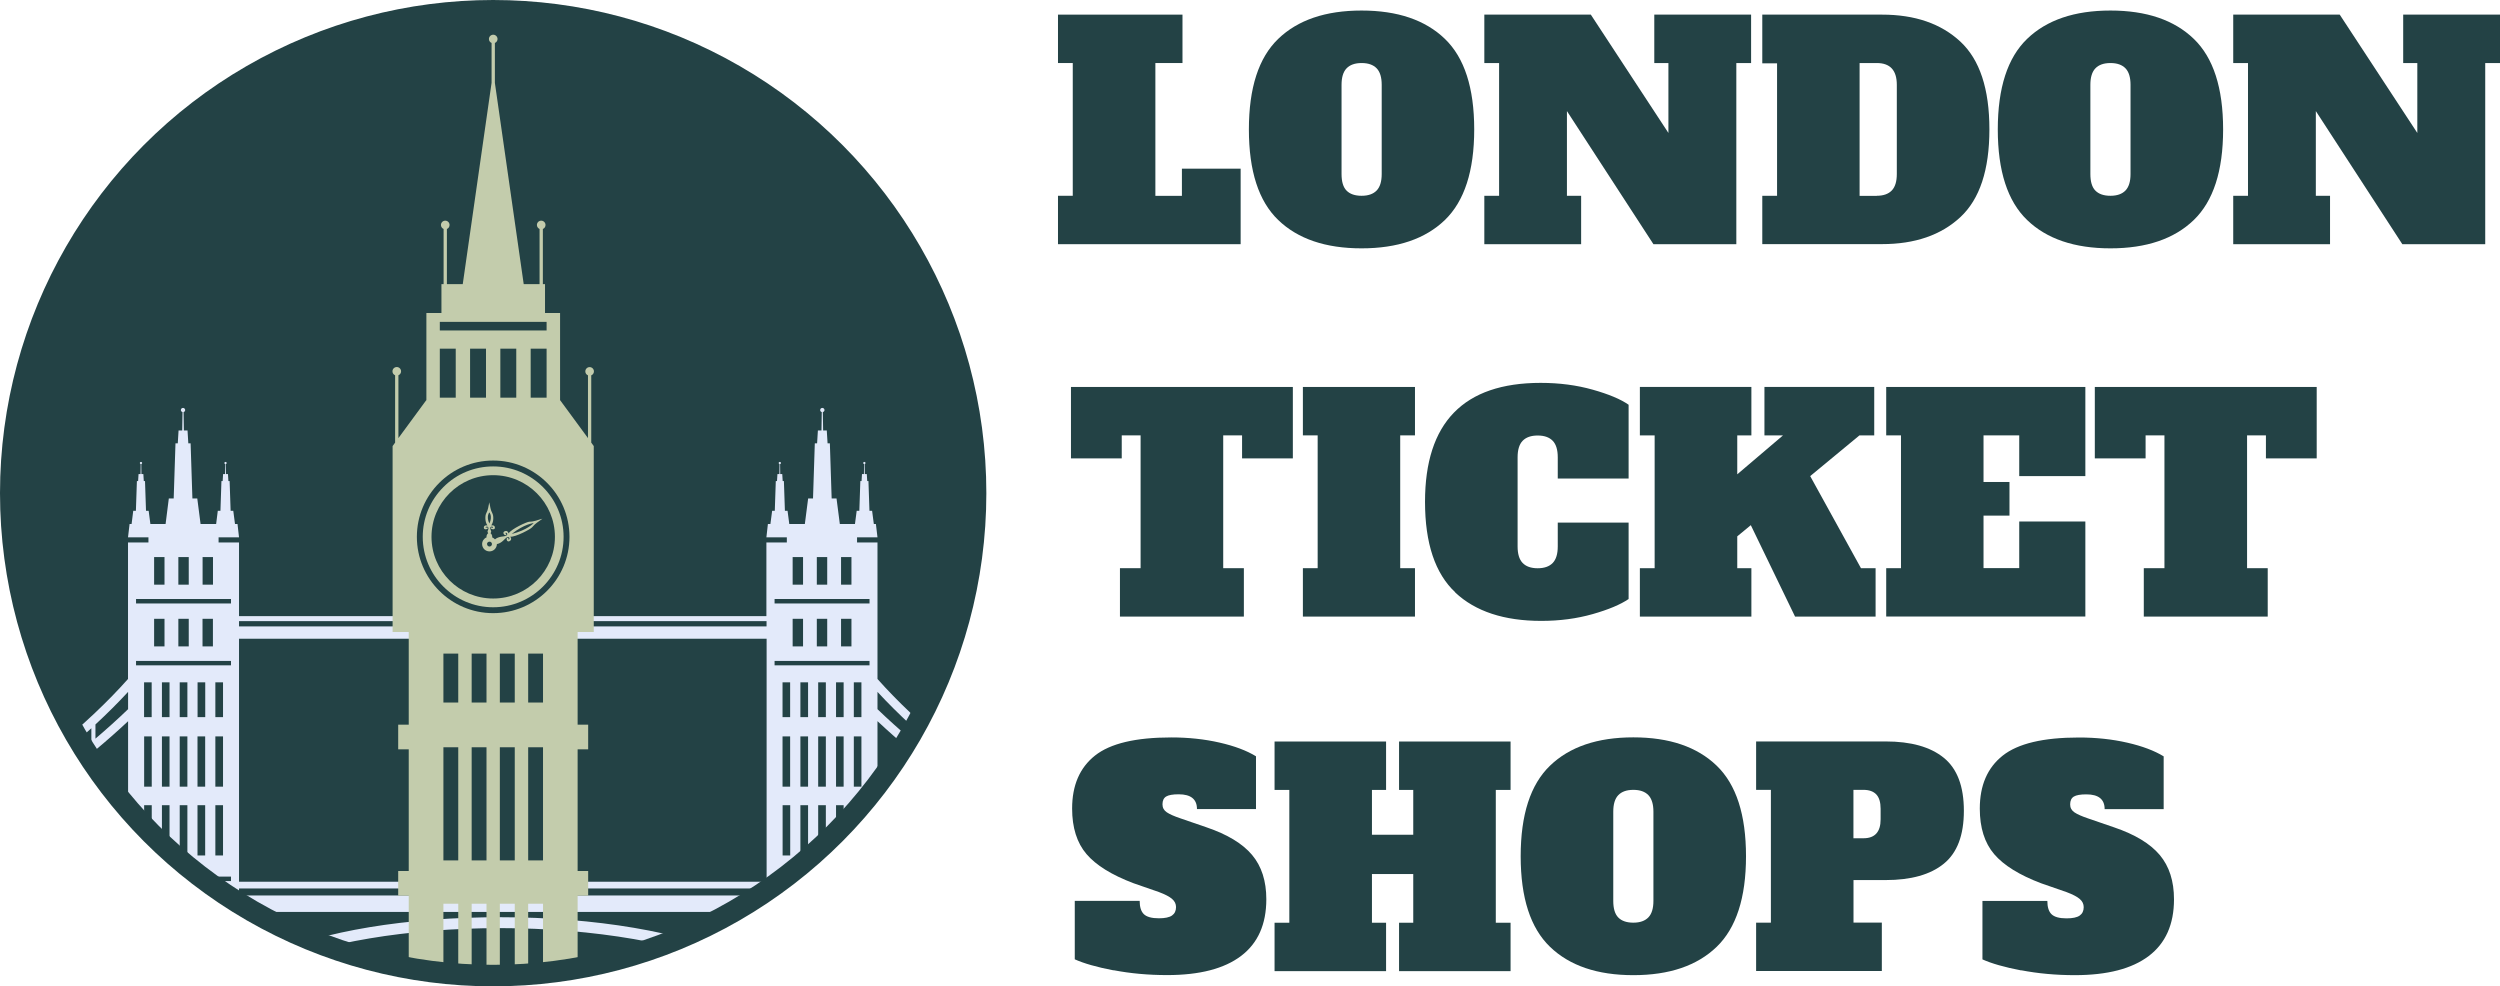 <svg viewBox="0 0 348.61 137.54" xmlns:xlink="http://www.w3.org/1999/xlink" xmlns="http://www.w3.org/2000/svg" data-name="Layer 2" id="Layer_2">
  <defs>
    <style>
      .cls-1, .cls-2 {
        fill: none;
      }

      .cls-3 {
        fill: #234245;
      }

      .cls-4 {
        clip-path: url(#clippath-1);
      }

      .cls-5 {
        clip-path: url(#clippath-2);
      }

      .cls-6 {
        fill: #e3eafa;
      }

      .cls-7 {
        fill: #c3ccac;
      }

      .cls-2 {
        stroke: #234245;
        stroke-miterlimit: 10;
        stroke-width: 3px;
      }

      .cls-8 {
        clip-path: url(#clippath);
      }
    </style>
    <clipPath id="clippath">
      <circle r="67.27" cy="68.77" cx="68.77" class="cls-1"></circle>
    </clipPath>
    <clipPath id="clippath-1">
      <path d="M150.16,109.32c0-45.82-37.14-82.96-82.96-82.96S-15.76,63.5-15.76,109.32v41.94h165.92v-41.94Z" class="cls-1"></path>
    </clipPath>
    <clipPath id="clippath-2">
      <rect height="145.29" width="59.76" y="1.5" x="38.89" class="cls-1"></rect>
    </clipPath>
  </defs>
  <g data-name="Layer 1" id="Layer_1-2">
    <g>
      <g>
        <g>
          <path d="M147.53,34.05v-6.75h2.06V8.79h-2.06V2.04h17.36v6.75h-3.78v18.52h3.7v-3.79h8.19v10.53h-25.47Z" class="cls-3"></path>
          <path d="M178.24,30.68c-2.73-2.63-4.09-6.84-4.09-12.63s1.36-10,4.09-12.63,6.6-3.95,11.62-3.95,8.89,1.32,11.62,3.95,4.09,6.84,4.09,12.63-1.37,10-4.09,12.63c-2.73,2.63-6.6,3.95-11.62,3.95s-8.89-1.32-11.62-3.95ZM191.97,26.56c.47-.49.7-1.26.7-2.3v-12.43c0-1.04-.23-1.81-.7-2.3-.47-.49-1.17-.74-2.1-.74s-1.63.25-2.1.74-.7,1.26-.7,2.3v12.43c0,1.07.23,1.85.7,2.32.47.48,1.17.72,2.1.72s1.63-.25,2.1-.74Z" class="cls-3"></path>
          <path d="M230.68,2.04h13.5v6.75h-2.06v25.26h-11.56l-12.06-18.56v11.81h1.98v6.75h-13.5v-6.75h2.06V8.79h-2.06V2.04h14.85l10.82,16.5v-9.75h-1.97V2.04Z" class="cls-3"></path>
          <path d="M245.74,27.3h2.06V8.83h-2.06V2.04h16.7c4.58,0,8.22,1.25,10.92,3.76s4.05,6.59,4.05,12.24-1.35,9.73-4.05,12.24c-2.7,2.51-6.34,3.76-10.92,3.76h-16.7v-6.75h0ZM261.7,27.3c.93,0,1.63-.25,2.1-.74s.7-1.26.7-2.3v-12.43c0-2.03-.93-3.04-2.8-3.04h-2.39v18.52h2.39,0Z" class="cls-3"></path>
          <path d="M282.67,30.68c-2.73-2.63-4.09-6.84-4.09-12.63s1.36-10,4.09-12.63,6.6-3.95,11.62-3.95,8.89,1.32,11.62,3.95c2.73,2.63,4.09,6.84,4.09,12.63s-1.37,10-4.09,12.63c-2.73,2.63-6.6,3.95-11.62,3.95s-8.89-1.32-11.62-3.95ZM296.39,26.56c.47-.49.7-1.26.7-2.3v-12.43c0-1.04-.23-1.81-.7-2.3-.47-.49-1.17-.74-2.1-.74s-1.63.25-2.1.74-.7,1.26-.7,2.3v12.43c0,1.07.23,1.85.7,2.32.47.48,1.17.72,2.1.72s1.63-.25,2.1-.74Z" class="cls-3"></path>
          <path d="M335.11,2.04h13.5v6.75h-2.06v25.26h-11.56l-12.06-18.56v11.81h1.98v6.75h-13.5v-6.75h2.06V8.79h-2.06V2.04h14.85l10.82,16.5v-9.75h-1.97V2.04h0Z" class="cls-3"></path>
        </g>
        <g>
          <path d="M180.28,63.92h-7.08v-3.21h-2.63v18.52h2.88v6.75h-17.28v-6.75h2.88v-18.52h-2.63v3.21h-7.08v-9.96h30.94v9.96Z" class="cls-3"></path>
          <path d="M181.68,85.98v-6.75h2.06v-18.52h-2.06v-6.75h15.63v6.75h-2.06v18.52h2.06v6.75h-15.63Z" class="cls-3"></path>
          <path d="M202.93,82.6c-2.81-2.63-4.22-6.84-4.22-12.63,0-11.05,5.38-16.58,16.13-16.58,2.61,0,5.03.32,7.26.95,2.23.63,3.9,1.33,5,2.1v10.29h-9.88v-2.96c0-1.04-.23-1.81-.7-2.3-.47-.49-1.17-.74-2.1-.74s-1.63.25-2.1.74-.7,1.26-.7,2.3v12.43c0,1.04.23,1.81.7,2.3.47.49,1.17.74,2.1.74s1.63-.25,2.1-.74.7-1.26.7-2.3v-3.33h9.88v10.66c-1.13.77-2.79,1.47-5,2.1-2.21.63-4.6.95-7.18.95-5.18,0-9.18-1.32-11.99-3.95v-.03Z" class="cls-3"></path>
          <path d="M259.48,79.23h2.06v6.75h-11.23l-6.17-12.75-1.89,1.56v4.44h1.97v6.75h-15.55v-6.75h2.06v-18.52h-2.06v-6.75h15.55v6.75h-1.97v5.43l6.38-5.43h-2.59v-6.75h15.31v6.75h-2.06l-6.87,5.68,7.08,12.84h-.02Z" class="cls-3"></path>
          <path d="M263.02,85.98v-6.75h2.06v-18.52h-2.06v-6.75h27.77v12.43h-9.22v-5.68h-4.98v6.5h3.62v4.69h-3.62v7.32h4.98v-6.5h9.22v13.25h-27.77Z" class="cls-3"></path>
          <path d="M323.05,63.92h-7.08v-3.21h-2.63v18.52h2.88v6.75h-17.28v-6.75h2.88v-18.52h-2.63v3.21h-7.08v-9.96h30.94v9.96h0Z" class="cls-3"></path>
        </g>
        <g>
          <path d="M155.28,135.31c-2.35-.45-4.15-.97-5.41-1.54v-8.15h9.05c0,.85.19,1.47.58,1.85s1.08.58,2.1.58c.85,0,1.46-.13,1.83-.39s.56-.65.56-1.17c0-.44-.18-.82-.54-1.13-.36-.32-.97-.64-1.85-.97l-3.54-1.23c-3.04-1.15-5.23-2.51-6.56-4.07-1.33-1.56-2-3.68-2-6.34,0-3.24,1.06-5.7,3.19-7.39,2.13-1.69,5.67-2.53,10.64-2.53,2.39,0,4.63.24,6.73.72,2.1.48,3.79,1.12,5.08,1.91v7.36h-8.23c0-1.37-.85-2.06-2.55-2.06-.82,0-1.41.1-1.75.31s-.51.57-.51,1.09c0,.47.2.84.6,1.11.4.27,1.05.56,1.95.86l3.58,1.23c2.91.99,5.03,2.27,6.36,3.85,1.33,1.58,1.99,3.64,1.99,6.19,0,3.48-1.17,6.12-3.52,7.9-2.35,1.78-5.78,2.67-10.31,2.67-2.63,0-5.12-.23-7.47-.68v.02Z" class="cls-3"></path>
          <path d="M210.64,110.15h-2.06v18.52h2.06v6.75h-15.55v-6.75h1.98v-6.79h-5.76v6.79h1.97v6.75h-15.55v-6.75h2.06v-18.52h-2.06v-6.75h15.55v6.75h-1.97v6.25h5.76v-6.25h-1.98v-6.75h15.55v6.75Z" class="cls-3"></path>
          <path d="M216.14,132.03c-2.73-2.63-4.09-6.84-4.09-12.63s1.36-10,4.09-12.63,6.6-3.95,11.62-3.95,8.89,1.32,11.62,3.95,4.09,6.84,4.09,12.63-1.37,10-4.09,12.63c-2.73,2.63-6.6,3.95-11.62,3.95s-8.89-1.32-11.62-3.95h0ZM229.86,127.92c.47-.49.7-1.26.7-2.3v-12.43c0-1.04-.23-1.81-.7-2.31-.47-.49-1.17-.74-2.1-.74s-1.63.25-2.1.74-.7,1.26-.7,2.31v12.43c0,1.07.23,1.84.7,2.32s1.17.72,2.1.72,1.63-.25,2.1-.74Z" class="cls-3"></path>
          <path d="M244.88,128.66h2.06v-18.52h-2.06v-6.75h18.06c3.54,0,6.24.76,8.11,2.28,1.87,1.52,2.8,3.98,2.8,7.39s-.93,5.86-2.8,7.38c-1.86,1.52-4.57,2.28-8.11,2.28h-4.48v5.93h3.95v6.75h-17.53v-6.75h0ZM259.85,116.89c1.59,0,2.39-.88,2.39-2.63v-1.48c0-.91-.2-1.57-.6-2-.4-.42-.99-.64-1.79-.64h-1.4v6.75h1.4Z" class="cls-3"></path>
          <path d="M281.85,135.32c-2.35-.45-4.15-.97-5.41-1.54v-8.15h9.05c0,.85.19,1.47.58,1.85s1.08.58,2.1.58c.85,0,1.46-.13,1.83-.39s.56-.65.56-1.17c0-.44-.18-.82-.54-1.13-.36-.32-.97-.64-1.85-.97l-3.54-1.23c-3.04-1.15-5.23-2.51-6.56-4.07-1.33-1.56-2-3.68-2-6.34,0-3.24,1.06-5.7,3.19-7.39,2.13-1.69,5.67-2.53,10.64-2.53,2.39,0,4.63.24,6.73.72,2.1.48,3.79,1.12,5.08,1.91v7.36h-8.23c0-1.37-.85-2.06-2.55-2.06-.82,0-1.41.1-1.75.31s-.51.57-.51,1.09c0,.47.2.84.6,1.11.4.27,1.05.56,1.95.86l3.58,1.23c2.91.99,5.03,2.27,6.36,3.85,1.33,1.58,1.99,3.64,1.99,6.19,0,3.48-1.17,6.12-3.52,7.9-2.35,1.78-5.78,2.67-10.31,2.67-2.63,0-5.12-.23-7.47-.68v.02Z" class="cls-3"></path>
        </g>
      </g>
      <g>
        <circle r="67.27" cy="68.77" cx="68.77" class="cls-3"></circle>
        <g class="cls-8">
          <g>
            <g class="cls-4">
              <path d="M167.84,122.95h-7.36c-7.5-4.15-26.77-15.49-38.12-28.27v-19.04h-2.85v-.71h2.85l-.22-1.86h-.29l-.24-1.84h-.37l-.14-4.15h-.17l-.06-.97h-.28l-.02-1.39c.07-.02.12-.08.12-.15,0-.09-.07-.16-.16-.16s-.16.07-.16.16c0,.07.05.13.12.15l-.02,1.39h-.27l-.06.97h-.17l-.14,4.15h-.37l-.24,1.84h-2.11l-.46-3.56h-.68l-.25-7.69h-.32l-.11-1.79h-.51l-.04-2.57c.13-.03.23-.14.23-.28,0-.16-.13-.3-.3-.3s-.3.13-.3.3c0,.14.09.25.22.28l-.04,2.57h-.5l-.11,1.79h-.32l-.25,7.69h-.68l-.46,3.56h-2.17l-.24-1.84h-.37l-.14-4.15h-.17l-.06-.97h-.28l-.02-1.39c.07-.02.12-.08.12-.15,0-.09-.07-.16-.16-.16s-.16.07-.16.16c0,.07.05.13.12.15l-.02,1.39h-.27l-.06.97h-.17l-.14,4.15h-.37l-.24,1.84h-.35l-.21,1.86h2.85v.71h-2.85v10.28H33.33v-10.28h-2.85v-.71h2.85l-.21-1.86h-.35l-.24-1.84h-.37l-.14-4.15h-.17l-.06-.97h-.27l-.03-1.39c.07-.02.12-.08.12-.15,0-.09-.07-.16-.16-.16s-.16.07-.16.16c0,.08.05.14.12.15l-.02,1.39h-.28l-.06.97h-.17l-.14,4.15h-.37l-.23,1.84h-2.17l-.46-3.56h-.68l-.25-7.69h-.32l-.11-1.79h-.51l-.04-2.57c.13-.03.22-.14.22-.28,0-.16-.13-.3-.3-.3s-.3.13-.3.3c0,.14.1.25.23.28l-.04,2.57h-.51l-.11,1.79h-.32l-.25,7.69h-.68l-.45,3.56h-2.12l-.24-1.84h-.37l-.14-4.15h-.17l-.06-.97h-.27l-.02-1.39c.07-.02.12-.08.12-.15,0-.09-.07-.16-.16-.16s-.16.07-.16.16c0,.08.05.14.12.15l-.02,1.39h-.28l-.06.97h-.17l-.14,4.15h-.37l-.23,1.84h-.28l-.22,1.86h2.85v.71h-2.85v19.04c-11.34,12.78-30.61,24.12-38.12,28.27h-7.35v.94h5.63c-.86.46-1.36.72-1.4.74l.12.24h-4.35v2.28H13.14v13.09h24.36v-5.4h0c7.3-3.4,19.36-5.42,32.26-5.42s25.71,2.15,32.93,5.74l.02-.04v5.12h24.36v-13.09h40.77v-2.28h-4.36l.12-.24s-.53-.28-1.4-.74h5.63v-.94h0ZM21.16,102.69v7.01h-1.06v-7.01h1.06ZM20.09,100v-4.85h1.06v4.85h-1.06ZM21.16,112.28v7.01h-1.06v-7.01h1.06ZM32.21,122.24v.62h-13.24v-.62h13.24ZM23.64,102.69v7.01h-1.06v-7.01h1.06ZM22.58,100v-4.85h1.06v4.85h-1.06ZM23.64,112.28v7.01h-1.06v-7.01h1.06ZM26.13,102.69v7.01h-1.07v-7.01h1.07ZM25.06,100v-4.85h1.07v4.85h-1.07ZM26.13,112.28v7.01h-1.07v-7.01h1.07ZM28.61,102.69v7.01h-1.07v-7.01h1.07ZM27.55,100v-4.85h1.07v4.85h-1.07ZM28.61,112.28v7.01h-1.07v-7.01h1.07ZM31.1,102.69v7.01h-1.07v-7.01h1.07ZM30.03,100v-4.85h1.07v4.85h-1.07ZM31.1,112.28v7.01h-1.07v-7.01h1.07ZM138.64,113.41c1.71,1.17,3.38,2.28,4.99,3.31v6.23h-4.99v-9.54ZM138.06,122.95h-4.99v-13.52c1.67,1.24,3.34,2.44,4.99,3.58v9.94ZM144.21,117.09c1.76,1.12,3.44,2.16,4.99,3.09v2.77h-4.99s0-5.86,0-5.86ZM144.21,115.65v-1.22c1.72,1.15,3.39,2.24,4.99,3.25v1.09c-1.56-.95-3.24-1.99-4.99-3.11h0ZM143.63,115.28c-1.62-1.05-3.29-2.16-4.99-3.34v-1.4c1.68,1.22,3.35,2.39,4.99,3.5v1.24ZM138.06,111.54c-1.65-1.15-3.33-2.36-4.99-3.62v-1.62c1.65,1.32,3.32,2.59,4.99,3.82v1.42ZM132.48,107.48c-1.69-1.28-3.36-2.62-4.99-3.99v-1.94c1.61,1.46,3.28,2.89,4.99,4.28v1.65ZM132.48,109v13.95h-4.99v-17.88c1.64,1.35,3.31,2.66,4.99,3.93ZM126.91,122.95h-4.55v-22.39c1.46,1.37,2.99,2.72,4.55,4.02v18.36h0ZM106.89,122.95H33.33v-33.88h73.57v33.88h-.01ZM17.86,122.95h-4.55v-18.36c1.57-1.31,3.09-2.65,4.55-4.02v22.39h0ZM12.73,122.95h-5v-13.95c1.68-1.27,3.36-2.58,5-3.93v17.88ZM2.16,113.01c1.65-1.14,3.32-2.34,4.99-3.58v13.52H2.16v-9.94ZM1.58,122.95H-3.41v-6.23c1.61-1.04,3.29-2.14,4.99-3.31v9.54ZM7.74,107.48v-1.65c1.71-1.39,3.39-2.82,5-4.28v1.94c-1.63,1.37-3.31,2.7-5,3.99ZM7.16,107.92c-1.66,1.26-3.34,2.46-4.99,3.62v-1.42c1.67-1.23,3.35-2.51,4.99-3.82v1.62ZM1.58,111.94c-1.7,1.17-3.37,2.29-4.99,3.34v-1.24c1.64-1.11,3.31-2.28,4.99-3.5v1.4ZM-3.99,115.65c-1.75,1.12-3.43,2.17-4.99,3.11v-1.09c1.6-1.01,3.27-2.09,4.99-3.25v1.22h0ZM-3.99,117.09v5.86h-4.99v-2.77c1.55-.93,3.23-1.97,4.99-3.09ZM-9.56,122.95h-4.16c1.22-.69,2.62-1.51,4.16-2.42v2.42ZM-9.56,123.89v.98h-7.62c.49-.26,1.09-.59,1.78-.98h5.84ZM-8.98,123.89H-3.99v.98h-4.99v-.98ZM-3.41,123.89H1.58v.98H-3.41v-.98ZM2.16,123.89h4.99v.98H2.16v-.98ZM7.74,123.89h5v.98h-5v-.98ZM13.31,123.89h4.55v.98h-4.55v-.98ZM33.33,124.87v-.98h73.57v.98H33.33ZM122.36,124.87v-.98h4.55v.98h-4.55ZM127.49,123.89h4.99v.98h-4.99v-.98ZM133.06,123.89h4.99v.98h-4.99v-.98ZM138.64,123.89h4.99v.98h-4.99v-.98ZM144.21,123.89h4.99v.98h-4.99v-.98ZM149.78,123.89h5.84c.69.38,1.29.71,1.78.98h-7.62v-.98ZM149.78,122.95v-2.42c1.54.92,2.94,1.73,4.16,2.42h-4.16ZM149.78,119.12v-1.07c3.16,1.98,5.99,3.64,8.22,4.91h-1.58c-1.69-.94-3.98-2.24-6.64-3.83h0ZM126.91,101.02v1.98c-1.57-1.34-3.1-2.71-4.55-4.11v-2.41c1.42,1.54,2.95,3.05,4.55,4.54ZM117.28,77.68h1.45v3.85h-1.45v-3.85ZM113.9,77.68h1.45v3.85h-1.45v-3.85ZM110.53,77.68h1.45v3.85h-1.45v-3.85ZM108.01,83.53h13.24v.62h-13.24v-.62ZM118.73,86.29v3.85h-1.45v-3.85h1.45ZM115.35,86.29v3.85h-1.45v-3.85h1.45ZM111.98,86.29v3.85h-1.45v-3.85h1.45ZM108.01,92.16h13.24v.62h-13.24v-.62ZM119.06,109.7v-7.01h1.06v7.01h-1.06ZM120.13,112.28v7.01h-1.06v-7.01h1.06ZM119.06,100v-4.85h1.06v4.85h-1.06ZM116.58,109.7v-7.01h1.06v7.01h-1.06ZM117.64,112.28v7.01h-1.06v-7.01h1.06ZM116.58,100v-4.85h1.06v4.85h-1.06ZM114.09,109.7v-7.01h1.07v7.01h-1.07ZM115.16,112.28v7.01h-1.07v-7.01h1.07ZM114.09,100v-4.85h1.07v4.85h-1.07ZM111.61,109.7v-7.01h1.07v7.01h-1.07ZM112.68,112.28v7.01h-1.07v-7.01h1.07ZM111.61,100v-4.85h1.07v4.85h-1.07ZM109.12,109.7v-7.01h1.06v7.01h-1.06ZM110.19,112.28v7.01h-1.06v-7.01h1.06ZM109.12,100v-4.85h1.06v4.85h-1.06ZM108.01,122.24h13.24v.62h-13.24v-.62ZM106.89,86.62v.73H33.33v-.74h73.57-.01ZM28.25,77.68h1.45v3.85h-1.45v-3.85ZM24.87,77.68h1.45v3.85h-1.45v-3.85ZM21.49,77.68h1.45v3.85h-1.45v-3.85ZM18.97,83.53h13.24v.62h-13.24v-.62ZM29.69,86.29v3.85h-1.45v-3.85h1.45ZM26.32,86.29v3.85h-1.45v-3.85h1.45ZM22.94,86.29v3.85h-1.45v-3.85h1.45ZM18.97,92.16h13.24v.62h-13.24v-.62ZM17.86,96.48v2.41c-1.45,1.4-2.98,2.77-4.55,4.11v-1.98c1.6-1.48,3.13-3,4.55-4.54ZM-9.56,118.04v1.07c-2.66,1.6-4.95,2.9-6.64,3.83h-1.58c2.23-1.27,5.06-2.93,8.22-4.91h0ZM-19.46,123.89h1.53c-.87.47-1.36.72-1.4.74l.12.24h-2.04c.49-.26,1.09-.59,1.78-.98h.01ZM102.71,133.48c-7.49-3.5-19.71-5.58-32.94-5.58s-24.72,1.96-32.26,5.28v-6.02h65.2v6.33h0ZM161.46,124.87h-2.04l.12-.24s-.53-.27-1.4-.74h1.53c.69.38,1.29.71,1.78.98h0Z" class="cls-6"></path>
            </g>
            <g class="cls-5">
              <g>
                <path d="M71.04,75.07c.03.16-.15.17-.15.17,0,0,.03-.09,0-.18-.03-.08-.16-.1-.22.01-.07.12.04.6.42.37.38-.23.06-.6.06-.6.75.07,2.86-1.07,3.05-1.31s.49-.52.68-.65c.19-.12.76-.55.76-.55,0,0-.69.19-.9.27-.21.07-.62.15-.93.15s-2.49.99-2.89,1.63c0,0-.11-.47-.52-.31-.41.17-.09.54.04.56.14.02.19-.1.15-.17-.05-.08-.14-.11-.14-.11,0,0,.12-.13.23-.01.1.12.1.3-.19.4-.24.09-.96.04-1.47.47-.11-.12-.24-.22-.39-.28.06-.38-.23-.58-.23-.58.21-.28,0-.37-.03-.62-.04-.25.12-.33.28-.29.15.03.09.18.09.18,0,0-.07-.06-.16-.07-.09,0-.16.08-.09.18.08.09.56.19.52-.19-.03-.38-.51-.27-.51-.27.4-.55.31-1.42.17-1.66-.13-.23-.25-.58-.28-.77-.03-.19-.16-.79-.16-.79,0,0-.13.6-.16.79-.03.19-.15.53-.28.77s-.21,1.11.18,1.66c0,0-.47-.1-.5.27-.03.38.45.28.52.18.08-.09,0-.18-.09-.17-.09,0-.16.07-.16.07,0,0-.07-.14.09-.18.15-.04.31.04.28.29s-.24.33-.03.62c0,0-.29.2-.23.58-.37.16-.62.52-.62.94,0,.57.46,1.02,1.03,1.02s1.02-.46,1.03-1.02c.68-.12,1.11-.76,1.33-.9.25-.16.4-.06.43.09h0ZM67.91,75.87c0-.18.14-.32.32-.34l.02.02.02-.02c.19,0,.33.16.33.34,0,.19-.16.34-.34.34-.19,0-.34-.15-.34-.34h-.01ZM68.24,73c-.48-1,0-1.55,0-1.55,0,0,.48.54,0,1.55ZM71.35,74.46c1.77-1.41,3.07-1.52,3.07-1.52,0,0-.87.97-3.07,1.52Z" class="cls-7"></path>
                <g>
                  <path d="M68.77,65.04c-2.62,0-5.09,1.02-6.94,2.88-1.85,1.85-2.88,4.32-2.88,6.94,0,5.41,4.4,9.82,9.82,9.82s9.82-4.41,9.82-9.82-4.41-9.82-9.82-9.82ZM68.77,83.46c-4.75,0-8.6-3.85-8.6-8.6s3.85-8.6,8.6-8.6,8.61,3.85,8.61,8.6-3.85,8.6-8.61,8.6Z" class="cls-7"></path>
                  <path d="M82.45,52.34c.22-.09.37-.3.37-.55,0-.33-.27-.6-.6-.6s-.6.27-.6.6c0,.25.15.46.37.55v8.75l-3.87-5.27h-.02v-12.17h-2.1v-4.03h-.3v-7.69c.22-.09.37-.3.37-.56,0-.33-.27-.6-.6-.6s-.6.27-.6.6c0,.25.15.46.37.56v7.69h-2.21l-4.02-28.06v-5.57c.22-.09.37-.3.37-.55,0-.33-.27-.6-.6-.6s-.6.27-.6.6c0,.25.15.46.37.55v5.56l-4.02,28.07h-2.21v-7.69c.22-.09.37-.3.37-.56,0-.33-.27-.6-.6-.6s-.6.27-.6.6c0,.25.15.46.37.56v7.69h-.3v4.03h-2.1v12.17h-.03l-3.87,5.27v-8.76c.22-.09.37-.3.37-.55,0-.33-.27-.6-.6-.6s-.6.27-.6.6c0,.25.15.46.37.55v9.39l-.35.48v25.93h2.25v12.92h-1.47v3.44h1.47v16.97h-1.47v3.44h1.47v38.88h-1.74v4.42h27.04v-4.42h-1.75v-38.88h1.47v-3.44h-1.47v-16.97h1.47v-3.44h-1.47v-12.92h2.25v-25.93l-.35-.48v-9.38h0ZM61.33,44.88h14.89v1.2h-14.89v-1.2ZM76.22,48.62v6.83h-2.22v-6.83h2.22ZM71.99,48.62v6.83h-2.22v-6.83h2.22ZM67.77,48.62v6.83h-2.22v-6.83h2.22ZM61.33,48.62h2.22v6.83h-2.22v-6.83ZM63.9,164.19h-2.07v-17.4h2.07v17.4ZM63.9,143.42h-2.07v-17.4h2.07v17.4ZM63.9,119.98h-2.07v-15.78h2.07v15.78ZM63.9,97.96h-2.07v-6.82h2.07v6.82ZM67.84,164.19h-2.07v-17.4h2.07v17.4ZM67.84,143.42h-2.07v-17.4h2.07v17.4ZM67.84,119.98h-2.07v-15.78h2.07v15.78ZM67.84,97.96h-2.07v-6.82h2.07v6.82ZM71.78,164.19h-2.08v-17.4h2.08v17.4ZM71.78,143.42h-2.08v-17.4h2.08v17.4ZM71.78,119.98h-2.08v-15.78h2.08v15.78ZM71.78,97.96h-2.08v-6.82h2.08v6.82ZM75.72,164.19h-2.07v-17.4h2.07v17.4ZM75.72,143.42h-2.07v-17.4h2.07v17.4ZM75.72,119.98h-2.07v-15.78h2.07v15.78ZM75.72,97.96h-2.07v-6.82h2.07v6.82ZM68.77,85.5c-5.87,0-10.64-4.77-10.64-10.64s4.77-10.64,10.64-10.64,10.64,4.77,10.64,10.64-4.77,10.64-10.64,10.64Z" class="cls-7"></path>
                </g>
              </g>
            </g>
          </g>
        </g>
        <circle r="67.27" cy="68.77" cx="68.77" class="cls-2"></circle>
      </g>
    </g>
  </g>
</svg>